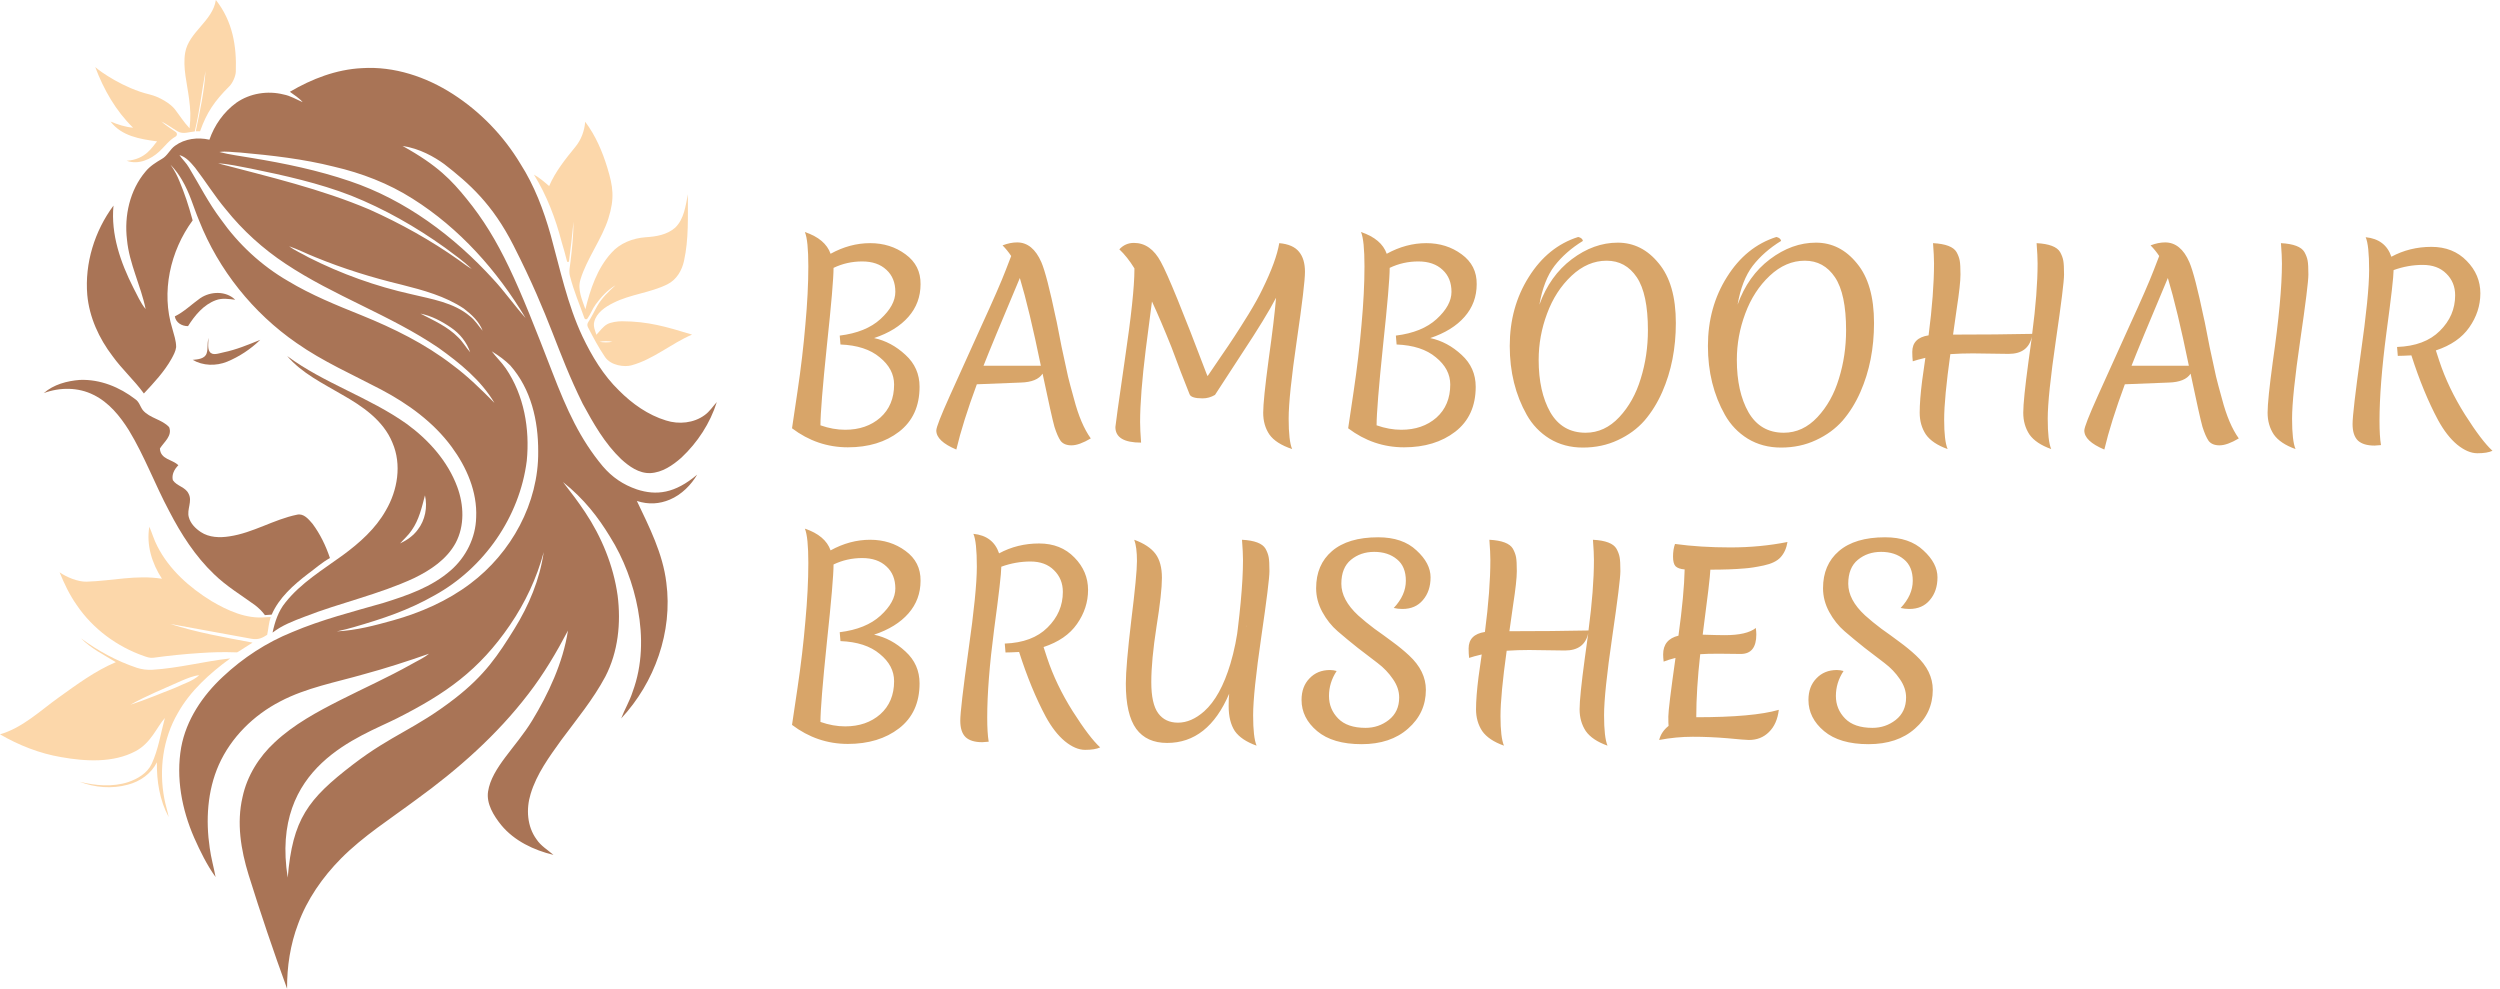 <svg xmlns="http://www.w3.org/2000/svg" width="708" height="280" viewBox="0 0 708 280" fill="none"><path d="M225.84 110.93C226.82 104.35 227.567 98.027 228.08 91.96C228.64 85.893 228.92 80.387 228.92 75.44C228.92 70.493 228.593 67.25 227.94 65.71C231.813 67.017 234.24 69.07 235.22 71.87C238.86 69.863 242.593 68.86 246.42 68.86C250.247 68.86 253.583 69.91 256.43 72.01C259.323 74.11 260.747 76.933 260.7 80.48C260.7 84.027 259.557 87.107 257.27 89.72C254.983 92.333 251.74 94.34 247.54 95.74C250.807 96.44 253.77 98.027 256.43 100.5C259.09 102.927 260.42 105.937 260.42 109.53C260.42 115.037 258.483 119.283 254.61 122.27C250.783 125.21 245.953 126.68 240.12 126.68C234.333 126.68 229.06 124.883 224.3 121.29C224.347 120.917 224.86 117.463 225.84 110.93ZM253.56 82.65C253.56 80.037 252.72 77.96 251.04 76.42C249.36 74.833 247.073 74.04 244.18 74.04C241.287 74.04 238.58 74.647 236.06 75.86C236.06 78.8 235.43 86.15 234.17 97.91C232.957 109.623 232.35 117.137 232.35 120.45C234.73 121.29 237.063 121.71 239.35 121.71C243.363 121.71 246.677 120.567 249.29 118.28C251.903 115.947 253.21 112.82 253.21 108.9C253.21 105.96 251.857 103.393 249.15 101.2C246.49 98.96 242.78 97.747 238.02 97.56L237.81 95.04C242.757 94.433 246.607 92.87 249.36 90.35C252.16 87.783 253.56 85.217 253.56 82.65ZM265.16 121.92C265.16 121.033 266.443 117.743 269.01 112.05C271.576 106.31 274.54 99.753 277.9 92.38C281.306 84.96 283.616 79.663 284.83 76.49L286.37 72.5C285.623 71.38 284.806 70.377 283.92 69.49C285.366 68.93 286.743 68.65 288.05 68.65C290.99 68.65 293.276 70.517 294.91 74.25C295.936 76.63 297.313 81.95 299.04 90.21C299.086 90.303 299.156 90.607 299.25 91.12C299.343 91.633 299.81 94.013 300.65 98.26C301.536 102.46 302.143 105.26 302.47 106.66C302.796 108.013 303.356 110.113 304.15 112.96C305.41 117.767 306.996 121.5 308.91 124.16C306.716 125.467 304.896 126.12 303.45 126.12C302.05 126.12 301.023 125.7 300.37 124.86C299.763 123.973 299.18 122.643 298.62 120.87C298.106 119.05 296.986 114.033 295.26 105.82C294.233 107.407 292.18 108.247 289.1 108.34L276.64 108.83C273.98 116.017 272.043 122.177 270.83 127.31C267.05 125.723 265.16 123.927 265.16 121.92ZM288.82 78.73C283.453 91.47 280.023 99.753 278.53 103.58H294.77C292.576 92.893 290.593 84.61 288.82 78.73ZM362.287 68.86C364.9 69.093 366.767 69.91 367.887 71.31C369.007 72.663 369.567 74.553 369.567 76.98C369.567 79.36 368.797 85.823 367.257 96.37C365.717 106.917 364.947 114.313 364.947 118.56C364.947 122.76 365.274 125.63 365.927 127.17C362.847 126.143 360.7 124.767 359.487 123.04C358.32 121.313 357.737 119.26 357.737 116.88C357.737 114.5 358.25 109.483 359.277 101.83C360.35 94.177 361.05 88.343 361.377 84.33C359.464 88.017 356.267 93.243 351.787 100.01C347.354 106.777 344.787 110.72 344.087 111.84C342.967 112.493 341.8 112.82 340.587 112.82C338.394 112.82 337.157 112.423 336.877 111.63C336.364 110.323 335.547 108.247 334.427 105.4C333.354 102.507 332.467 100.15 331.767 98.33C329.714 93.197 327.87 88.88 326.237 85.38C326.19 85.707 325.607 90.21 324.487 98.89C323.414 107.523 322.877 114.407 322.877 119.54C322.877 120.987 322.97 122.923 323.157 125.35C318.304 125.35 315.877 123.88 315.877 120.94C315.877 120.52 316.764 114.197 318.537 101.97C320.357 89.697 321.267 81.157 321.267 76.35V76C319.914 73.807 318.49 72.01 316.997 70.61C318.117 69.397 319.494 68.79 321.127 68.79C324.3 68.79 326.844 70.587 328.757 74.18C330.717 77.727 335.034 88.297 341.707 105.89C341.847 106.17 341.94 106.38 341.987 106.52C342.407 105.867 343.55 104.187 345.417 101.48C347.284 98.773 348.684 96.697 349.617 95.25C350.597 93.757 351.927 91.657 353.607 88.95C355.287 86.197 356.594 83.84 357.527 81.88C360.14 76.56 361.727 72.22 362.287 68.86ZM383.34 110.93C384.32 104.35 385.067 98.027 385.58 91.96C386.14 85.893 386.42 80.387 386.42 75.44C386.42 70.493 386.093 67.25 385.44 65.71C389.313 67.017 391.74 69.07 392.72 71.87C396.36 69.863 400.093 68.86 403.92 68.86C407.747 68.86 411.083 69.91 413.93 72.01C416.823 74.11 418.247 76.933 418.2 80.48C418.2 84.027 417.057 87.107 414.77 89.72C412.483 92.333 409.24 94.34 405.04 95.74C408.307 96.44 411.27 98.027 413.93 100.5C416.59 102.927 417.92 105.937 417.92 109.53C417.92 115.037 415.983 119.283 412.11 122.27C408.283 125.21 403.453 126.68 397.62 126.68C391.833 126.68 386.56 124.883 381.8 121.29C381.847 120.917 382.36 117.463 383.34 110.93ZM411.06 82.65C411.06 80.037 410.22 77.96 408.54 76.42C406.86 74.833 404.573 74.04 401.68 74.04C398.787 74.04 396.08 74.647 393.56 75.86C393.56 78.8 392.93 86.15 391.67 97.91C390.457 109.623 389.85 117.137 389.85 120.45C392.23 121.29 394.563 121.71 396.85 121.71C400.863 121.71 404.177 120.567 406.79 118.28C409.403 115.947 410.71 112.82 410.71 108.9C410.71 105.96 409.357 103.393 406.65 101.2C403.99 98.96 400.28 97.747 395.52 97.56L395.31 95.04C400.257 94.433 404.107 92.87 406.86 90.35C409.66 87.783 411.06 85.217 411.06 82.65ZM466.69 93.5C466.69 86.64 465.64 81.647 463.54 78.52C461.44 75.393 458.593 73.83 455 73.83C451.406 73.83 448.093 75.253 445.06 78.1C442.026 80.947 439.716 84.517 438.13 88.81C436.543 93.057 435.75 97.42 435.75 101.9C435.75 107.92 436.846 112.867 439.04 116.74C441.28 120.613 444.616 122.55 449.05 122.55C452.643 122.55 455.816 121.08 458.57 118.14C461.323 115.2 463.353 111.56 464.66 107.22C466.013 102.88 466.69 98.307 466.69 93.5ZM465.71 119.12C463.703 121.407 461.183 123.25 458.15 124.65C455.163 126.05 451.873 126.75 448.28 126.75C444.733 126.75 441.583 125.91 438.83 124.23C436.123 122.55 433.976 120.31 432.39 117.51C429.17 111.817 427.56 105.307 427.56 97.98C427.56 90.653 429.356 84.143 432.95 78.45C436.543 72.71 441.21 68.93 446.95 67.11C447.743 67.297 448.186 67.67 448.28 68.23C445.013 70.237 442.33 72.593 440.23 75.3C438.176 78.007 436.753 81.67 435.96 86.29C437.92 80.83 440.976 76.537 445.13 73.41C449.283 70.283 453.623 68.72 458.15 68.72C462.723 68.72 466.596 70.68 469.77 74.6C472.99 78.473 474.6 84.097 474.6 91.47C474.6 98.657 473.316 105.167 470.75 111C469.396 114.08 467.716 116.787 465.71 119.12ZM522.813 93.5C522.813 86.64 521.763 81.647 519.663 78.52C517.563 75.393 514.716 73.83 511.123 73.83C507.529 73.83 504.216 75.253 501.183 78.1C498.149 80.947 495.839 84.517 494.253 88.81C492.666 93.057 491.873 97.42 491.873 101.9C491.873 107.92 492.969 112.867 495.163 116.74C497.403 120.613 500.739 122.55 505.173 122.55C508.766 122.55 511.939 121.08 514.693 118.14C517.446 115.2 519.476 111.56 520.783 107.22C522.136 102.88 522.813 98.307 522.813 93.5ZM521.833 119.12C519.826 121.407 517.306 123.25 514.273 124.65C511.286 126.05 507.996 126.75 504.403 126.75C500.856 126.75 497.706 125.91 494.953 124.23C492.246 122.55 490.099 120.31 488.513 117.51C485.293 111.817 483.683 105.307 483.683 97.98C483.683 90.653 485.479 84.143 489.073 78.45C492.666 72.71 497.333 68.93 503.073 67.11C503.866 67.297 504.309 67.67 504.403 68.23C501.136 70.237 498.453 72.593 496.353 75.3C494.299 78.007 492.876 81.67 492.083 86.29C494.043 80.83 497.099 76.537 501.253 73.41C505.406 70.283 509.746 68.72 514.273 68.72C518.846 68.72 522.719 70.68 525.893 74.6C529.113 78.473 530.723 84.097 530.723 91.47C530.723 98.657 529.439 105.167 526.873 111C525.519 114.08 523.839 116.787 521.833 119.12ZM568.856 100.22L558.706 100.08C556.559 100.08 554.436 100.15 552.336 100.29C551.169 108.643 550.586 114.827 550.586 118.84C550.586 122.853 550.913 125.63 551.566 127.17C548.673 126.143 546.619 124.767 545.406 123.04C544.239 121.267 543.656 119.213 543.656 116.88C543.656 114.5 543.889 111.467 544.356 107.78C544.869 104.047 545.173 101.9 545.266 101.34C543.679 101.713 542.489 102.04 541.696 102.32C541.603 101.48 541.556 100.593 541.556 99.66C541.556 97 543.096 95.437 546.176 94.97C547.203 87.037 547.716 80.247 547.716 74.6C547.716 73.2 547.623 71.287 547.436 68.86C550.983 69.047 553.199 69.887 554.086 71.38C554.553 72.22 554.856 73.037 554.996 73.83C555.136 74.577 555.206 75.883 555.206 77.75C555.206 79.617 554.856 82.813 554.156 87.34C553.503 91.867 553.153 94.34 553.106 94.76C561.413 94.76 568.879 94.69 575.506 94.55C576.533 86.757 577.046 80.107 577.046 74.6C577.046 73.2 576.953 71.287 576.766 68.86C580.313 69.047 582.529 69.887 583.416 71.38C583.883 72.22 584.186 73.037 584.326 73.83C584.466 74.577 584.536 75.883 584.536 77.75C584.536 79.617 583.766 85.823 582.226 96.37C580.686 106.917 579.916 114.313 579.916 118.56C579.916 122.76 580.243 125.63 580.896 127.17C578.003 126.143 575.949 124.767 574.736 123.04C573.569 121.267 572.986 119.213 572.986 116.88C572.986 114.5 573.476 109.693 574.456 102.46L575.436 95.32C574.736 98.587 572.543 100.22 568.856 100.22ZM590.277 121.92C590.277 121.033 591.56 117.743 594.127 112.05C596.694 106.31 599.657 99.753 603.017 92.38C606.424 84.96 608.734 79.663 609.947 76.49L611.487 72.5C610.74 71.38 609.924 70.377 609.037 69.49C610.484 68.93 611.86 68.65 613.167 68.65C616.107 68.65 618.394 70.517 620.027 74.25C621.054 76.63 622.43 81.95 624.157 90.21C624.204 90.303 624.274 90.607 624.367 91.12C624.46 91.633 624.927 94.013 625.767 98.26C626.654 102.46 627.26 105.26 627.587 106.66C627.914 108.013 628.474 110.113 629.267 112.96C630.527 117.767 632.114 121.5 634.027 124.16C631.834 125.467 630.014 126.12 628.567 126.12C627.167 126.12 626.14 125.7 625.487 124.86C624.88 123.973 624.297 122.643 623.737 120.87C623.224 119.05 622.104 114.033 620.377 105.82C619.35 107.407 617.297 108.247 614.217 108.34L601.757 108.83C599.097 116.017 597.16 122.177 595.947 127.31C592.167 125.723 590.277 123.927 590.277 121.92ZM613.937 78.73C608.57 91.47 605.14 99.753 603.647 103.58H619.887C617.694 92.893 615.71 84.61 613.937 78.73ZM652.614 71.38C653.081 72.22 653.384 73.037 653.524 73.83C653.664 74.577 653.734 75.883 653.734 77.75C653.734 79.617 652.964 85.823 651.424 96.37C649.884 106.917 649.114 114.313 649.114 118.56C649.114 122.76 649.441 125.63 650.094 127.17C647.201 126.143 645.147 124.767 643.934 123.04C642.767 121.267 642.184 119.213 642.184 116.88C642.184 114.5 642.674 109.693 643.654 102.46C645.381 90.467 646.244 81.18 646.244 74.6C646.244 73.2 646.151 71.287 645.964 68.86C649.511 69.047 651.727 69.887 652.614 71.38ZM672.477 126.19C670.377 126.19 668.813 125.723 667.787 124.79C666.76 123.81 666.247 122.247 666.247 120.1C666.247 117.907 667.017 111.28 668.557 100.22C670.143 89.113 670.937 81.203 670.937 76.49C670.937 71.73 670.61 68.627 669.957 67.18C673.69 67.553 676.117 69.397 677.237 72.71C680.69 70.843 684.47 69.91 688.577 69.91C692.683 69.91 696.02 71.24 698.587 73.9C701.153 76.513 702.437 79.57 702.437 83.07C702.437 86.523 701.387 89.743 699.287 92.73C697.233 95.67 694.083 97.84 689.837 99.24L690.817 102.25C692.497 107.337 694.923 112.4 698.097 117.44C701.27 122.433 703.86 125.84 705.867 127.66C704.887 128.127 703.463 128.36 701.597 128.36C699.777 128.36 697.863 127.543 695.857 125.91C693.897 124.277 692.1 121.967 690.467 118.98C687.667 113.753 685.147 107.64 682.907 100.64C681.227 100.733 679.943 100.78 679.057 100.78L678.847 98.26C684.073 98.073 688.11 96.557 690.957 93.71C693.85 90.863 695.297 87.503 695.297 83.63C695.297 81.157 694.457 79.103 692.777 77.47C691.143 75.837 688.927 75.02 686.127 75.02C683.327 75.02 680.573 75.51 677.867 76.49C677.867 78.31 677.19 84.213 675.837 94.2C674.53 104.187 673.877 112.517 673.877 119.19C673.877 122.13 674.017 124.417 674.297 126.05C673.177 126.143 672.57 126.19 672.477 126.19ZM225.84 194.93C226.82 188.35 227.567 182.027 228.08 175.96C228.64 169.893 228.92 164.387 228.92 159.44C228.92 154.493 228.593 151.25 227.94 149.71C231.813 151.017 234.24 153.07 235.22 155.87C238.86 153.863 242.593 152.86 246.42 152.86C250.247 152.86 253.583 153.91 256.43 156.01C259.323 158.11 260.747 160.933 260.7 164.48C260.7 168.027 259.557 171.107 257.27 173.72C254.983 176.333 251.74 178.34 247.54 179.74C250.807 180.44 253.77 182.027 256.43 184.5C259.09 186.927 260.42 189.937 260.42 193.53C260.42 199.037 258.483 203.283 254.61 206.27C250.783 209.21 245.953 210.68 240.12 210.68C234.333 210.68 229.06 208.883 224.3 205.29C224.347 204.917 224.86 201.463 225.84 194.93ZM253.56 166.65C253.56 164.037 252.72 161.96 251.04 160.42C249.36 158.833 247.073 158.04 244.18 158.04C241.287 158.04 238.58 158.647 236.06 159.86C236.06 162.8 235.43 170.15 234.17 181.91C232.957 193.623 232.35 201.137 232.35 204.45C234.73 205.29 237.063 205.71 239.35 205.71C243.363 205.71 246.677 204.567 249.29 202.28C251.903 199.947 253.21 196.82 253.21 192.9C253.21 189.96 251.857 187.393 249.15 185.2C246.49 182.96 242.78 181.747 238.02 181.56L237.81 179.04C242.757 178.433 246.607 176.87 249.36 174.35C252.16 171.783 253.56 169.217 253.56 166.65ZM278.18 210.19C276.08 210.19 274.516 209.723 273.49 208.79C272.463 207.81 271.95 206.247 271.95 204.1C271.95 201.907 272.72 195.28 274.26 184.22C275.846 173.113 276.64 165.203 276.64 160.49C276.64 155.73 276.313 152.627 275.66 151.18C279.393 151.553 281.82 153.397 282.94 156.71C286.393 154.843 290.173 153.91 294.28 153.91C298.386 153.91 301.723 155.24 304.29 157.9C306.856 160.513 308.14 163.57 308.14 167.07C308.14 170.523 307.09 173.743 304.99 176.73C302.936 179.67 299.786 181.84 295.54 183.24L296.52 186.25C298.2 191.337 300.626 196.4 303.8 201.44C306.973 206.433 309.563 209.84 311.57 211.66C310.59 212.127 309.166 212.36 307.3 212.36C305.48 212.36 303.566 211.543 301.56 209.91C299.6 208.277 297.803 205.967 296.17 202.98C293.37 197.753 290.85 191.64 288.61 184.64C286.93 184.733 285.646 184.78 284.76 184.78L284.55 182.26C289.776 182.073 293.813 180.557 296.66 177.71C299.553 174.863 301 171.503 301 167.63C301 165.157 300.16 163.103 298.48 161.47C296.846 159.837 294.63 159.02 291.83 159.02C289.03 159.02 286.276 159.51 283.57 160.49C283.57 162.31 282.893 168.213 281.54 178.2C280.233 188.187 279.58 196.517 279.58 203.19C279.58 206.13 279.72 208.417 280 210.05C278.88 210.143 278.273 210.19 278.18 210.19ZM358.386 155.38C358.853 156.22 359.156 157.037 359.296 157.83C359.436 158.577 359.506 159.883 359.506 161.75C359.506 163.617 358.736 169.823 357.196 180.37C355.656 190.917 354.886 198.313 354.886 202.56C354.886 206.76 355.213 209.63 355.866 211.17C352.973 210.143 350.919 208.767 349.706 207.04C348.539 205.267 347.956 202.91 347.956 199.97C347.956 198.523 348.003 197.357 348.096 196.47C344.129 205.757 338.273 210.4 330.526 210.4C326.653 210.4 323.736 209.07 321.776 206.41C319.816 203.703 318.836 199.433 318.836 193.6C318.836 190.287 319.349 184.313 320.376 175.68C321.449 167.047 321.986 161.447 321.986 158.88C321.986 156.267 321.729 154.26 321.216 152.86C324.016 153.887 326.023 155.217 327.236 156.85C328.449 158.483 329.056 160.747 329.056 163.64C329.056 166.487 328.543 171.107 327.516 177.5C326.536 183.847 326.046 189.073 326.046 193.18C326.046 197.287 326.699 200.227 328.006 202C329.313 203.773 331.179 204.66 333.606 204.66C336.126 204.66 338.599 203.587 341.026 201.44C344.106 198.687 346.579 194.207 348.446 188C349.519 184.453 350.336 180.393 350.896 175.82C350.896 175.68 350.943 175.61 351.036 175.61C351.176 175.61 351.479 175.913 351.946 176.52C352.459 177.127 352.763 177.43 352.856 177.43L352.226 181.84C351.153 187.673 349.776 192.55 348.096 196.47C348.283 194.603 348.726 191.267 349.426 186.46C351.153 174.467 352.016 165.18 352.016 158.6C352.016 157.2 351.923 155.287 351.736 152.86C355.283 153.047 357.499 153.887 358.386 155.38ZM352.926 177.15L352.856 177.43C352.903 177.43 352.926 177.337 352.926 177.15ZM384.628 174.28C386.028 175.54 387.568 176.8 389.248 178.06C390.975 179.273 392.678 180.51 394.358 181.77C396.085 183.03 397.648 184.313 399.048 185.62C402.221 188.56 403.808 191.803 403.808 195.35C403.808 199.737 402.128 203.4 398.768 206.34C395.455 209.28 391.068 210.75 385.608 210.75C380.148 210.75 375.948 209.513 373.008 207.04C370.068 204.567 368.598 201.627 368.598 198.22C368.598 195.7 369.345 193.67 370.838 192.13C372.331 190.543 374.268 189.75 376.648 189.75C377.301 189.75 377.931 189.843 378.538 190.03C377.091 192.223 376.368 194.58 376.368 197.1C376.368 199.573 377.231 201.697 378.958 203.47C380.685 205.243 383.275 206.13 386.728 206.13C389.201 206.13 391.395 205.383 393.308 203.89C395.268 202.35 396.248 200.227 396.248 197.52C396.248 195.747 395.665 194.02 394.498 192.34C393.331 190.613 391.885 189.097 390.158 187.79C388.431 186.483 386.541 185.037 384.488 183.45C382.435 181.817 380.545 180.253 378.818 178.76C377.091 177.267 375.645 175.447 374.478 173.3C373.311 171.153 372.728 168.913 372.728 166.58C372.728 162.147 374.221 158.647 377.208 156.08C380.241 153.467 384.605 152.16 390.298 152.16C394.918 152.16 398.535 153.397 401.148 155.87C403.808 158.297 405.138 160.84 405.138 163.5C405.138 166.113 404.415 168.26 402.968 169.94C401.568 171.62 399.631 172.46 397.158 172.46C396.318 172.46 395.501 172.367 394.708 172.18C396.995 169.753 398.138 167.187 398.138 164.48C398.138 161.773 397.298 159.743 395.618 158.39C393.938 156.99 391.791 156.29 389.178 156.29C386.611 156.29 384.418 157.037 382.598 158.53C380.778 160.023 379.868 162.287 379.868 165.32C379.868 168.353 381.455 171.34 384.628 174.28ZM443.211 184.22L433.061 184.08C430.915 184.08 428.791 184.15 426.691 184.29C425.525 192.643 424.941 198.827 424.941 202.84C424.941 206.853 425.268 209.63 425.921 211.17C423.028 210.143 420.975 208.767 419.761 207.04C418.595 205.267 418.011 203.213 418.011 200.88C418.011 198.5 418.245 195.467 418.711 191.78C419.225 188.047 419.528 185.9 419.621 185.34C418.035 185.713 416.845 186.04 416.051 186.32C415.958 185.48 415.911 184.593 415.911 183.66C415.911 181 417.451 179.437 420.531 178.97C421.558 171.037 422.071 164.247 422.071 158.6C422.071 157.2 421.978 155.287 421.791 152.86C425.338 153.047 427.555 153.887 428.441 155.38C428.908 156.22 429.211 157.037 429.351 157.83C429.491 158.577 429.561 159.883 429.561 161.75C429.561 163.617 429.211 166.813 428.511 171.34C427.858 175.867 427.508 178.34 427.461 178.76C435.768 178.76 443.235 178.69 449.861 178.55C450.888 170.757 451.401 164.107 451.401 158.6C451.401 157.2 451.308 155.287 451.121 152.86C454.668 153.047 456.885 153.887 457.771 155.38C458.238 156.22 458.541 157.037 458.681 157.83C458.821 158.577 458.891 159.883 458.891 161.75C458.891 163.617 458.121 169.823 456.581 180.37C455.041 190.917 454.271 198.313 454.271 202.56C454.271 206.76 454.598 209.63 455.251 211.17C452.358 210.143 450.305 208.767 449.091 207.04C447.925 205.267 447.341 203.213 447.341 200.88C447.341 198.5 447.831 193.693 448.811 186.46L449.791 179.32C449.091 182.587 446.898 184.22 443.211 184.22ZM492.982 185.2L486.752 185.13C484.466 185.13 482.716 185.177 481.502 185.27C480.756 191.897 480.382 197.847 480.382 203.12C491.162 203.12 498.956 202.42 503.762 201.02C503.436 203.727 502.502 205.827 500.962 207.32C499.469 208.813 497.579 209.56 495.292 209.56C494.639 209.56 492.609 209.397 489.202 209.07C485.842 208.79 482.576 208.65 479.402 208.65C476.229 208.65 473.056 208.953 469.882 209.56C470.256 208.02 471.142 206.69 472.542 205.57C472.496 205.29 472.472 204.403 472.472 202.91C472.472 201.417 473.149 195.887 474.502 186.32C473.196 186.647 472.076 186.997 471.142 187.37C471.049 186.53 471.002 185.853 471.002 185.34C471.002 182.493 472.449 180.72 475.342 180.02C476.416 172.18 476.999 165.927 477.092 161.26C475.879 161.167 475.016 160.863 474.502 160.35C474.036 159.837 473.802 158.927 473.802 157.62C473.802 156.267 473.989 155.077 474.362 154.05C479.169 154.703 484.396 155.03 490.042 155.03C495.689 155.03 501.079 154.517 506.212 153.49C505.932 155.263 505.279 156.71 504.252 157.83C503.272 158.903 501.686 159.673 499.492 160.14C497.299 160.607 495.479 160.887 494.032 160.98C491.419 161.213 488.199 161.33 484.372 161.33C484.326 163.01 483.602 169.147 482.202 179.74C485.096 179.833 487.196 179.88 488.502 179.88C492.609 179.88 495.526 179.203 497.252 177.85C497.346 178.597 497.392 179.203 497.392 179.67C497.392 183.357 495.922 185.2 492.982 185.2ZM528.183 174.28C529.583 175.54 531.123 176.8 532.803 178.06C534.529 179.273 536.233 180.51 537.913 181.77C539.639 183.03 541.203 184.313 542.603 185.62C545.776 188.56 547.363 191.803 547.363 195.35C547.363 199.737 545.683 203.4 542.323 206.34C539.009 209.28 534.623 210.75 529.163 210.75C523.703 210.75 519.503 209.513 516.563 207.04C513.623 204.567 512.153 201.627 512.153 198.22C512.153 195.7 512.899 193.67 514.393 192.13C515.886 190.543 517.823 189.75 520.203 189.75C520.856 189.75 521.486 189.843 522.093 190.03C520.646 192.223 519.923 194.58 519.923 197.1C519.923 199.573 520.786 201.697 522.513 203.47C524.239 205.243 526.829 206.13 530.283 206.13C532.756 206.13 534.949 205.383 536.863 203.89C538.823 202.35 539.803 200.227 539.803 197.52C539.803 195.747 539.219 194.02 538.053 192.34C536.886 190.613 535.439 189.097 533.713 187.79C531.986 186.483 530.096 185.037 528.043 183.45C525.989 181.817 524.099 180.253 522.373 178.76C520.646 177.267 519.199 175.447 518.033 173.3C516.866 171.153 516.283 168.913 516.283 166.58C516.283 162.147 517.776 158.647 520.763 156.08C523.796 153.467 528.159 152.16 533.853 152.16C538.473 152.16 542.089 153.397 544.703 155.87C547.363 158.297 548.693 160.84 548.693 163.5C548.693 166.113 547.969 168.26 546.523 169.94C545.123 171.62 543.186 172.46 540.713 172.46C539.873 172.46 539.056 172.367 538.263 172.18C540.549 169.753 541.693 167.187 541.693 164.48C541.693 161.773 540.853 159.743 539.173 158.39C537.493 156.99 535.346 156.29 532.733 156.29C530.166 156.29 527.973 157.037 526.153 158.53C524.333 160.023 523.423 162.287 523.423 165.32C523.423 168.353 525.009 171.34 528.183 174.28Z" fill="#D8A569"></path><g clip-path="url(#clip0_2768_65)"><path d="M61.132 0C65.932 6.065 67.033 13.155 66.784 20.301C66.74 21.535 65.924 23.464 64.963 24.424C60.691 28.673 58.525 31.905 56.664 37.171C56.359 37.171 55.747 37.175 55.441 37.179C56.608 31.536 57.879 25.888 58.193 20.114C57.044 26.579 56.498 31.562 55.153 37.218C53.581 37.357 51.869 38.083 50.388 37.244C48.781 36.336 47.431 35.233 45.667 34.39C46.947 35.485 48.353 36.423 49.755 37.366C50.231 37.683 50.218 38.4 49.715 38.678C47.894 39.695 46.641 41.502 45.103 42.922C42.74 45.112 39.216 46.754 35.866 45.529C41.347 45.164 43.16 41.506 44.483 40.038C39.627 39.382 34.473 38.561 31.293 34.416C33.342 35.272 35.46 35.963 37.687 36.163C32.8 31.401 29.345 25.337 26.974 18.994C28.332 20.262 35.123 25.019 42.26 26.722C45.282 27.444 48.327 29.398 49.523 30.945C50.869 32.683 52 34.533 53.681 36.328C54.053 33.013 53.943 31.093 53.537 27.913C53.004 23.72 51.72 19.133 52.441 14.923C53.445 9.058 60.219 6.004 61.128 0.004L61.132 0Z" fill="#FCD7AA"></path><path d="M82.093 25.997C88.308 22.334 95.248 19.649 102.524 19.297C111.648 18.715 120.702 21.765 128.297 26.657C136.058 31.657 142.623 38.465 147.366 46.363C151.341 52.562 153.965 59.509 155.953 66.569C158.617 76.231 160.665 86.153 164.95 95.281C167.614 100.855 170.855 106.276 175.327 110.616C179.048 114.348 183.516 117.524 188.609 119.079C192.238 120.239 196.466 119.844 199.572 117.55C200.956 116.56 201.873 115.109 203 113.862C201.118 119.853 197.554 125.305 192.972 129.61C190.504 131.782 187.561 133.82 184.163 133.985C180.935 134.089 178.166 132.091 175.904 130.019C171.261 125.583 168.06 119.931 165.028 114.353C157.368 98.8 156.228 90.78 145.401 69.475C139.435 57.732 132.853 51.95 125.803 46.467C123.008 44.443 118.855 42.049 113.985 41.332C124.039 46.867 127.974 51.194 132.071 56.216C141.64 67.946 146.654 80.128 156.424 105.429C160.569 116.16 164.255 124.314 170.693 132.034C173.327 135.123 176.445 137.261 180.376 138.607C185.892 140.397 191.116 139.767 197.44 134.415C195.789 137.235 193.081 140.08 189.662 141.505C186.783 142.704 183.739 142.969 180.363 141.87C183.888 149.268 187.718 156.771 188.705 165.013C190.544 178.884 185.429 193.273 175.917 203.465C176.895 200.888 178.35 198.512 179.175 195.871C181.935 188.446 182.088 180.296 180.664 172.576C179.38 165.482 176.603 158.096 172.742 151.979C169.409 146.492 165.448 141.327 159.442 136.518C161.976 139.767 163.753 142.126 165.679 145.011C170.37 152.045 173.72 160.156 174.908 168.636C175.895 176.399 175.074 184.588 171.431 191.613C167.985 198.073 163.29 203.738 158.944 209.599C155.538 214.343 151.987 219.178 150.275 224.83C148.965 229.097 149.248 234.049 151.965 237.729C153.175 239.567 155.114 240.683 156.739 242.108C151.166 240.757 145.663 238.155 141.959 233.676C139.78 230.973 137.696 227.589 138.22 224.153C139.247 217.428 146.126 211.593 150.694 204.082C155.263 196.57 159.442 187.712 160.849 178.58C157.569 184.814 153.97 190.914 149.65 196.501C140.749 208.144 129.66 217.936 117.802 226.507C110.596 231.881 102.913 236.734 96.554 243.146C91.343 248.429 86.989 254.65 84.43 261.636C82.211 267.484 81.259 273.761 81.302 280C77.415 269.343 73.777 258.582 70.401 247.747C68.221 240.679 66.972 233.067 68.68 225.76C69.955 219.76 73.332 214.33 77.834 210.19C83.246 205.129 89.845 201.575 96.418 198.243C103.079 194.872 109.901 191.822 116.413 188.168C118.116 187.178 119.973 186.4 121.497 185.131C115.413 187.269 109.272 189.259 103.04 190.944C95.069 193.242 86.753 194.746 79.354 198.642C71.816 202.535 65.435 208.83 61.971 216.589C58.709 223.962 58.233 232.285 59.399 240.179C59.77 242.946 60.543 245.631 61.05 248.373C58.574 244.941 56.709 241.091 54.988 237.242C51.502 229.253 49.795 220.308 51.31 211.658C52.738 203.856 57.386 196.974 63.138 191.635C68.833 186.291 75.498 181.938 82.761 179.01C91.086 175.474 99.873 173.245 108.547 170.756C115.308 168.649 122.253 166.268 127.651 161.528C131.962 157.779 134.722 152.257 134.849 146.54C135.194 139.289 132.145 132.291 127.9 126.543C122.755 119.553 115.557 114.348 107.927 110.321C99.864 106.085 91.466 102.397 83.988 97.144C71.659 88.625 61.915 76.435 56.411 62.537C54.612 58.249 53.852 54.856 51.459 50.833C50.755 49.652 49.821 48.227 48.288 46.637C49.563 48.479 50.197 49.804 50.83 51.342C52.363 55.047 53.28 57.745 54.56 62.416C48.196 71.078 45.58 82.743 48.816 93.104C49.271 94.812 49.891 96.51 49.886 98.3C49.738 99.49 49.144 100.564 48.576 101.602C46.515 105.277 43.606 108.375 40.745 111.438C38.042 107.701 34.561 104.595 31.87 100.846C28.031 95.82 25.293 89.842 24.716 83.512C23.969 74.562 26.791 65.422 32.141 58.223C31.359 66.369 34.133 74.328 37.771 81.5C38.863 83.538 39.745 85.728 41.243 87.526C39.889 80.871 36.6 74.701 35.963 67.885C35.15 61.138 36.744 53.866 41.204 48.596C42.457 47.045 44.169 45.989 45.868 44.99C47.445 44.113 48.117 42.301 49.568 41.28C52.328 39.256 56.014 38.812 59.303 39.564C60.731 35.437 63.378 31.675 66.937 29.094C70.763 26.418 75.795 25.614 80.311 26.757C82.246 27.117 83.927 28.164 85.713 28.929C84.696 27.73 83.338 26.918 82.088 25.997H82.093ZM62.129 43.044C65.134 43.852 68.243 44.182 71.301 44.734C80.691 46.276 90.046 48.227 99.061 51.298C114.871 56.624 128.599 66.912 139.723 79.124C142.964 82.608 145.671 86.531 148.847 90.063C140.828 76.674 130.145 64.635 116.837 56.264C110.041 51.941 102.415 49.017 94.575 47.202C85.879 45.003 76.935 44.004 68.016 43.196C66.055 43.139 64.081 42.757 62.129 43.044ZM50.808 43.913C51.655 45.142 52.786 46.159 53.525 47.471C56.477 52.367 59.063 57.493 62.517 62.072C67.527 69.175 74.043 75.236 81.595 79.598C88.164 83.555 95.292 86.436 102.393 89.294C111.456 92.974 120.344 97.331 128.109 103.327C132.429 106.515 136.259 110.286 140.02 114.092C136.189 107.632 130.206 102.81 124.166 98.491C110.508 89.216 94.615 83.855 80.879 74.701C74.493 70.479 68.759 65.287 63.976 59.318C60.818 55.573 58.246 51.398 55.267 47.519C54.031 46.059 52.734 44.452 50.808 43.913ZM61.762 46.263C76.218 50.086 90.893 53.492 104.691 59.366C113.504 63.324 121.999 68.041 129.883 73.624C131.119 74.48 132.285 75.449 133.613 76.174C131.276 73.95 128.625 72.073 126.035 70.153C117.78 64.236 108.875 59.17 99.423 55.395C90.26 51.837 80.625 49.708 71.017 47.736C67.942 47.197 64.889 46.411 61.762 46.263ZM81.883 69.745C83.6 71.026 85.591 71.852 87.439 72.916C96.641 77.569 106.429 81.083 116.509 83.325C122.235 84.715 128.463 85.632 133.097 89.568C134.565 90.689 135.491 92.301 136.687 93.669C135.709 91.054 133.547 89.055 131.368 87.391C126.092 83.864 119.859 82.183 113.766 80.636C105.429 78.629 97.213 76.092 89.282 72.829C86.797 71.843 84.416 70.613 81.883 69.745ZM119.064 88.812C122.785 90.75 126.76 92.479 129.743 95.528C131.071 96.784 131.944 98.413 133.158 99.764C132.193 96.923 130.206 94.447 127.712 92.77C125.091 90.971 122.205 89.446 119.064 88.812ZM139.264 99.49C140.518 101.163 142.064 102.597 143.243 104.33C148.44 111.955 150.07 121.486 149.179 130.505C147.174 146.371 137.085 160.894 123.043 168.614C115.592 172.854 108.416 175.218 100.227 177.594C98.86 177.989 97.379 178.389 95.392 178.81C101.083 178.502 106.088 177.142 111.294 175.695C119.104 173.506 126.686 170.204 133.176 165.304C144.811 156.58 152.563 142.478 152.419 127.851C152.446 119.118 150.406 110.169 144.492 103.474C143.007 102.01 141.417 100.811 139.264 99.49ZM144.466 176.951C135.648 189.867 126.245 196.444 112.417 203.434C101.991 208.704 76.441 216.806 81.481 248.542C82.879 231.994 87.142 226.334 99.939 216.524C111.107 207.965 117.531 206.545 128.778 197.839C137.364 191.192 141.12 185.427 145.698 178.059C149.786 171.477 152.865 164.083 153.979 156.367C152.017 163.705 148.751 170.669 144.462 176.951H144.466Z" fill="#A97456"></path><path d="M165.714 34.468C168.649 38.343 170.588 42.883 171.994 47.493C173.632 52.862 174.112 56.103 172.291 61.881C170.47 67.659 166.098 73.407 164.399 79.124C163.482 82.013 164.858 84.885 165.784 87.578C167.177 81.9 169.112 76.061 173.112 71.643C175.554 68.858 179.201 67.455 182.843 67.186C185.787 67.016 188.94 66.495 191.22 64.466C193.767 62.02 194.181 58.163 194.81 55.008C194.767 61.399 195.086 67.655 193.71 73.894C193.142 76.474 191.714 79.163 188.993 80.523C184.175 82.925 178.537 83.325 173.711 85.771C171.365 86.918 168.906 88.612 168.286 91.154C167.963 92.483 168.535 93.647 168.902 94.803C169.889 93.773 170.723 92.513 171.981 91.805C173.012 91.228 174.96 90.976 176.122 90.98C183.568 91.01 188.6 92.509 195.994 94.76C190.063 97.279 185.066 101.771 178.786 103.474C176.908 103.983 173.034 103.587 171.348 101.115C169.531 98.448 167.98 95.533 166.491 92.631C166.264 92.192 166.299 91.671 166.57 91.258C167.452 89.916 168.046 88.638 169.085 86.762C170.387 84.411 172.492 82.439 174.305 80.788C171.898 82.265 170.33 84.025 168.692 86.219C167.762 87.465 167.282 88.995 166.351 90.233C166.115 90.546 165.631 90.472 165.504 90.102C164.098 86.088 162.53 82.513 161.455 78.338C160.992 76.891 161.442 75.392 161.586 73.937C162.032 70.227 162.412 66.499 162.416 62.763C162.036 66.764 161.656 70.097 161.141 73.963C161.097 74.276 160.656 74.302 160.577 73.998C160.097 72.121 159.634 70.362 159.062 68.541C157.332 61.855 154.852 55.347 151.209 49.452C152.79 50.334 154.161 51.511 155.511 52.702C157.284 48.579 160.114 45.056 162.932 41.606C164.604 39.586 165.521 37.062 165.727 34.464L165.714 34.468ZM169.745 96.814C170.963 96.988 172.221 97.049 173.436 96.78C172.213 96.584 170.955 96.549 169.745 96.814Z" fill="#FCD7AA"></path><path d="M56.673 84.472C59.586 82.469 63.993 82.308 66.614 84.893C64.801 84.668 62.927 84.355 61.154 85.006C57.621 86.305 55.184 89.307 53.249 92.361C51.506 92.374 49.825 91.397 49.506 89.598C52.174 88.282 54.275 86.171 56.673 84.472Z" fill="#A97456"></path><path d="M59.041 95.681C59.032 96.988 58.74 98.665 59.364 99.591C60.185 100.807 61.863 100.082 63.195 99.808C66.986 99.026 70.275 97.623 73.707 96.241C71.004 98.865 67.776 101.007 64.287 102.445C61.173 103.696 57.491 103.622 54.565 101.915C56.023 101.78 58.063 101.632 58.543 99.995C58.954 98.6 58.569 97.835 59.041 95.681Z" fill="#A97456"></path><path d="M81.328 100.833C91.819 108.588 104.576 112.506 115.194 120.057C121.413 124.592 126.799 130.609 129.493 137.882C131.367 142.956 131.638 148.873 129.044 153.752C126.519 158.422 121.89 161.485 117.212 163.748C107.258 168.366 96.444 170.673 86.246 174.657C83.092 175.861 79.878 177.073 77.188 179.154C77.834 176.121 78.825 173.067 80.821 170.63C85.228 165.073 91.404 161.363 97.077 157.241C101.825 153.756 106.367 149.725 109.276 144.542C112.608 138.838 113.814 131.574 111.141 125.379C108.573 119.045 102.594 115 96.846 111.75C91.404 108.549 85.495 105.703 81.328 100.833ZM120.352 140.276C119.457 143.677 118.675 147.218 116.609 150.146C115.688 151.554 114.404 152.657 113.299 153.913C115.22 153 117.02 151.754 118.295 150.033C120.418 147.314 121.112 143.612 120.352 140.276Z" fill="#A97456"></path><path d="M76.668 174.731C76.1 176.403 76.026 178.102 75.663 179.779C74.449 180.544 73.318 181.265 71.274 180.909C66.404 180.057 51.878 177.338 48.213 176.703C55.8 179.136 63.709 180.513 71.523 181.99C70.038 182.872 68.645 183.898 67.142 184.753C62.814 184.606 60.211 184.706 56.573 184.945C52.262 185.227 48.1 185.64 43.47 186.27C42.474 186.404 41.649 186.096 40.793 185.8C33.158 183.15 26.249 178.054 21.698 171.308C19.693 168.453 18.186 165.291 16.876 162.071C18.798 163.44 22.095 164.804 24.515 164.73C31.979 164.5 38.408 162.753 45.864 163.896C43.033 159.569 41.404 154.351 42.291 149.173C43.094 150.989 43.614 152.922 44.553 154.682C47.903 161.294 53.651 166.385 59.905 170.23C64.509 172.941 69.728 175.322 75.209 174.809L76.668 174.731Z" fill="#FCD7AA"></path><path d="M75.026 174.201C74.192 173.058 73.271 172.207 72.244 171.394C68.318 168.54 64.108 166.016 60.613 162.606C55.298 157.532 51.293 151.28 47.939 144.798C43.899 137.256 40.942 129.167 36.491 121.842C33.98 117.846 30.853 113.975 26.52 111.842C22.166 109.63 16.929 109.639 12.396 111.329C15.191 108.887 18.964 107.875 22.607 107.593C28.311 107.358 33.893 109.622 38.339 113.075C39.431 113.805 39.702 115.169 40.466 116.169C42.436 118.48 45.89 118.754 47.904 120.978C48.86 123.437 46.445 125.166 45.288 127.012C45.423 130.162 48.865 130.066 50.511 131.761C49.402 132.834 48.563 134.419 48.948 135.979C50.053 137.665 52.52 137.904 53.403 139.811C54.56 141.944 52.839 144.281 53.477 146.492C53.962 148.282 55.359 149.673 56.87 150.676C59.229 152.24 62.229 152.331 64.946 151.901C71.663 150.919 77.529 147.101 84.15 145.754C86.041 145.333 87.408 147.075 88.505 148.334C90.684 151.254 92.287 154.595 93.44 158.035C91.182 159.278 89.265 161.02 87.19 162.532C83.102 165.673 79.036 169.261 76.944 174.058L75.022 174.201H75.026Z" fill="#A97456"></path><path d="M22.951 180.787C27.76 184.328 33.071 187.225 38.758 189.12C40.16 189.584 41.658 189.758 43.138 189.68C50.572 189.224 57.809 187.286 65.195 186.461C59.403 190.705 53.878 195.645 50.345 201.966C46.143 209.182 44.981 217.936 46.523 226.082C46.829 227.876 47.441 229.601 47.768 231.391C45.213 226.655 44.361 221.207 44.427 215.885C42.824 219.118 39.675 221.32 36.22 222.22C31.73 223.462 26.83 223.058 22.51 221.377C27.013 222.502 31.844 222.941 36.329 221.481C39.011 220.56 41.702 218.97 42.959 216.324C44.864 212.206 45.506 207.683 46.689 203.343C44.396 205.898 42.815 210.403 38.352 212.757C32.075 216.068 24.336 215.664 17.326 214.417C11.207 213.383 5.35 211.063 0 207.966C6.447 206.08 11.329 201.301 16.662 197.5C21.799 193.82 26.944 190.002 32.805 187.521C29.416 185.444 25.764 183.659 22.951 180.787ZM51.581 192.717C46.667 194.945 41.614 196.926 36.923 199.585C41.247 198.199 45.436 196.401 49.668 194.754C51.943 193.638 54.52 192.943 56.433 191.214C54.73 191.383 53.149 192.083 51.581 192.717Z" fill="#FCD7AA"></path></g><defs><clipPath id="clip0_2768_65"><rect width="203" height="280" fill="white"></rect></clipPath></defs></svg>
